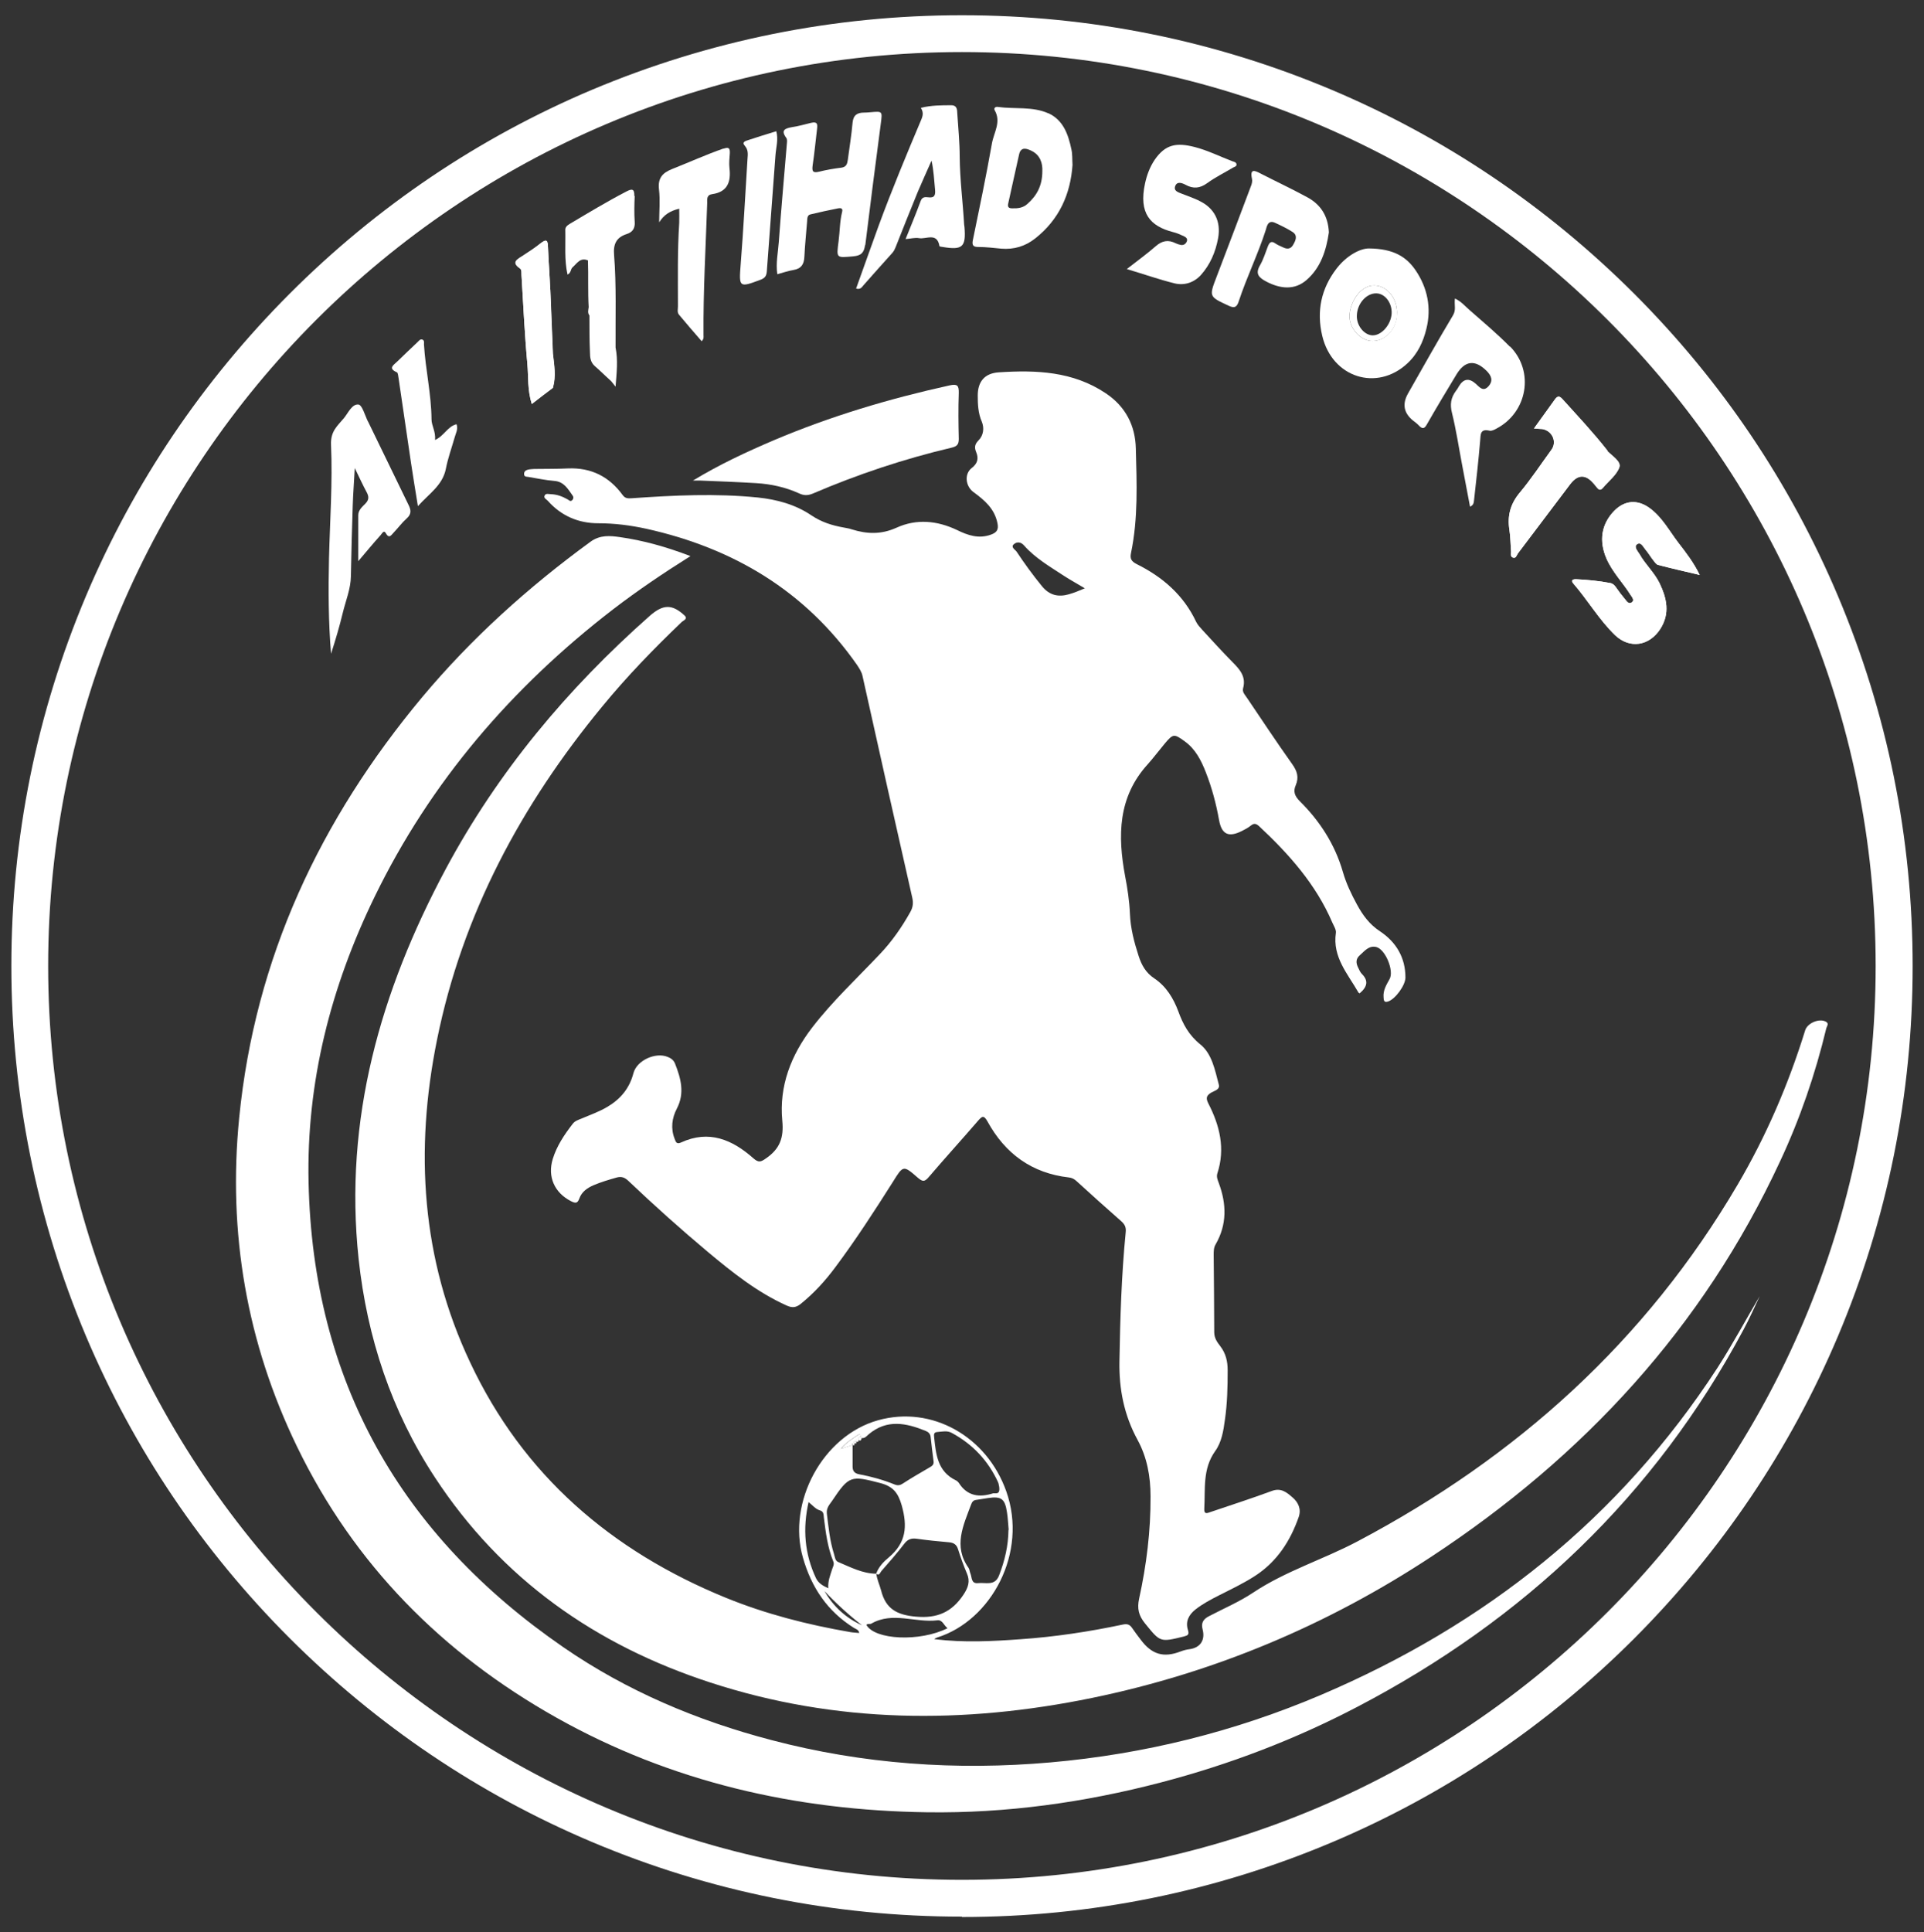 <?xml version="1.0" encoding="UTF-8"?>
<svg id="Layer_1" xmlns="http://www.w3.org/2000/svg" viewBox="0 0 1045.44 1049.76">
  <rect x="0" y="0" width="1045.44" height="1049.76" fill="#333333" stroke="none"/>
  <defs>
    <style>
      .cls-1 {
        fill: #fff;
      }
    </style>
  </defs>
  <g id="Layer_1-2" data-name="Layer_1">
    <g>
      <g>
        <path class="cls-1" d="M738.17,539.28c-5.9-10.3-14.2-19.3-12.3-32.4.3-1.7-1.1-3.8-1.9-5.6-8.9-20.8-23.6-37.3-39.9-52.5-1.8-1.6-2.9-1.5-4.6-.1-1.4,1.1-3.1,2-4.7,2.8-7.2,3.6-11,1.9-12.4-6.1-1.6-8.9-3.9-17.5-7.2-25.9-2.5-6.4-5.6-12.5-11.4-16.7-5.8-4.2-6.3-4.2-10.8,1.1-3.1,3.7-6,7.6-9.2,11.2-16.4,17.9-16.5,39.1-12.4,61,1.3,6.7,2.3,13.5,2.6,20.3.3,7.9,2.3,15.5,4.7,22.9,1.6,5,3.9,9.2,8.6,12.3,6.4,4.3,10.3,10.7,13,17.9,2.5,6.9,5.7,12.9,11.9,17.9,6.4,5.1,8,14,10.1,21.9.7,2.7-2.4,3.3-4.1,4.3-2.6,1.6-3.1,2.9-1.6,5.9,6.2,12,9.3,24.6,4.9,38-.6,2,.2,3.6.8,5.3,4.2,11.3,4.5,22.4-1.7,33.2-1.1,1.8-1.1,3.8-1.1,5.8.1,14,.3,28,.3,42,0,3.2,1.6,5.4,3.3,7.6,3,3.9,4,8.2,4,13.1,0,9-.2,18-1.5,26.9-.8,6-1.8,12.2-5.3,17-6.9,9.7-5.3,20.5-5.9,31.2-.2,3.2,1.4,2.6,3.3,1.9,11.2-3.8,22.4-7.4,33.5-11.5,4.9-1.8,8,.8,11.1,3.5,3.2,2.7,4.9,6.4,3.4,10.7-4.6,13.1-11.8,24.2-23.6,31.9-6.3,4.1-13.1,7.3-19.8,10.7-4.5,2.3-8.9,4.6-12.8,7.7-3.6,2.9-5.4,6.5-4,11,.8,2.6,0,3-2.2,3.6-13,3.2-12.8,3.1-21.1-7.1-3.4-4.2-4.4-8-3.2-13.5,4-18.2,6.3-36.8,6.2-55.5,0-10.9-1.9-21.3-7.1-30.8-7.3-13.4-10.1-27.6-9.8-42.8.4-23.3,1.1-46.6,3.4-69.9.3-2.7-.5-4.3-2.4-6-8.1-7.1-16.2-14.4-24.2-21.7-1.3-1.2-2.5-1.9-4.3-2.1-20.1-2.3-34.6-12.9-44.2-30.4-2.1-3.8-3.1-2.7-5.3-.2-8.8,10.2-17.9,20.2-26.7,30.5-2.3,2.7-3.4,2.3-5.8.3-8-7-8-6.8-13.6,2.2-10,15.8-20.1,31.4-31.3,46.4-5.5,7.4-11.6,14.1-18.8,19.9-2.6,2.1-4.7,2.2-7.6.9-16-7.2-29.5-18-42.8-29.1-14.8-12.4-29.2-25.3-43.2-38.6-2.1-2-3.9-2.6-6.6-1.8-4.2,1.2-8.3,2.4-12.3,4.1-3.5,1.5-6.5,3.6-7.8,7.3-1,2.8-2.3,2.5-4.5,1.4-9-4.6-12.9-13.3-9.9-23,2.2-7.1,6.3-13.2,10.8-19,1.2-1.6,2.9-2.1,4.6-2.8,4.9-2.1,9.9-3.8,14.5-6.6,7-4.2,11.8-10,13.9-18.1,1.8-7,12-11.6,18.6-8.9,1.8.7,3.2,1.7,4,3.6,3.2,8.1,5.4,16.1,1,24.5-2.7,5.2-3.4,10.8-1.2,16.4.6,1.5.9,3.2,3.5,2,15.2-7,27.9-1.5,39.3,8.6,2.8,2.5,4.1,2,6.9,0,7.4-5.1,9.7-11.1,8.8-20.4-1.8-18.8,4.7-35.6,16.2-50.6,11-14.3,24.2-26.6,36.6-39.7,6.6-6.9,12-14.6,16.7-23,1.5-2.6,1.8-5,1.1-8-9.1-40.1-18.1-80.2-27-120.3-.5-2.4-1.8-4.2-3.1-6.2-28.1-40.1-67.1-63.3-114.3-73.8-8.7-1.9-17.3-3-26.2-3-10.8,0-20.1-4-27.4-12.2-.7-.8-2.3-1.4-1.8-2.7.6-1.6,2.3-.9,3.5-.9,3.2.1,6.2,1.2,9,2.8.8.4,1.5,1.5,2.6.4.8-.9.7-1.9,0-2.7-2.5-3.5-4.6-7.3-9.7-7.7-4.8-.4-9.6-1.4-14.3-2.2-.9-.1-2.1,0-2.2-1.4s.8-2.2,2-2.5c1.1-.3,2.3-.3,3.4-.4,6.2-.1,12.3,0,18.5-.3,12.5-.5,22.3,4.4,29.6,14.4,1.5,2.1,3.1,1.9,5.1,1.8,22.8-1.6,45.6-2.7,68.4-.4,10.4,1.1,20.4,3.8,29.1,9.7,5.5,3.7,11.3,5.5,17.5,6.6,1.5.3,3,.5,4.4,1,8.3,2.6,16,2.9,24.4-.9,10.8-4.9,22-3.9,32.9,1.3,5.7,2.8,11.7,4.9,18.3,2.5,3.1-1.1,4.4-2.6,3.6-6.3-1.6-7.9-7.1-12.5-13.1-16.9-4.2-3.1-5-9.7-1-12.9,3.4-2.6,4-5.3,2.5-8.9-1-2.4-.7-4.2,1.3-6.2,2.8-2.8,3.2-6.8,1.8-10.2-2-4.6-2.2-9.4-2.2-14.2,0-7.3,3.5-12.1,11.5-12.6,20.2-1.3,40.2-.6,58.1,11.4,10.9,7.3,16,17.7,16.3,29.9.5,18.9,1.3,38-2.6,56.8-.7,3.2.2,4.6,3.1,6.1,14.1,7,25.5,16.9,32.3,31.4.8,1.6,2.1,3,3.3,4.3,5.4,5.9,10.8,11.8,16.4,17.5,4,4,7.5,7.9,5.8,14.2-.6,2.2,1.1,3.7,2.2,5.4,8.1,12,16.1,24.1,24.5,35.9,2.7,3.8,3.7,7.1,1.9,11.4-1.5,3.4-.6,5.9,2.2,8.7,10.9,10.8,19.1,23.5,23.4,38.4,1.8,6.3,4.6,12.1,7.7,17.8,3.1,5.7,6.7,10.7,12.5,14.5,8.7,5.8,13.8,14.2,13.8,25.1,0,4.2-5.5,11.7-9.4,13-2.4.8-2.4-.8-2.5-2.4-.3-3.7,1.6-6.7,3.3-9.8,2.5-4.5-2.3-16.2-7.3-17.4-4-.9-6.3,2.2-8.9,4.5-2.3,2-2.1,4.3-.9,6.7.6,1.2,1.1,2.5,2,3.4,3.6,3.6,3.2,6.9-1.2,10.6l-.6-.4ZM589.57,319.68c-3.8-2.3-7.7-4.4-11.4-6.8-7.6-5-15.6-9.6-21.7-16.5-1.8-2.1-4-2.1-5.6-.7-1.8,1.6.7,2.9,1.5,4,4.3,6.5,8.9,12.8,13.8,18.8,4.1,5,8.9,6,14.6,4.4,2.8-.8,5.5-1.9,8.8-3.3v.1Z"/>
        <path class="cls-1" d="M508.17,890.58c15.6,1.9,30.9,1.1,46.2,0,18.8-1.3,37.4-4.1,55.8-8,2.4-.5,3.7,0,5,1.9,1.5,2.2,3.1,4.3,4.7,6.4,6,8,12.4,9.9,21.7,6.3,1.6-.6,3.1-1,4.8-1.2,5.8-.8,8.6-4.9,7.1-10.7-1-3.7.5-5.7,3.4-7.2,8-4.2,16.5-7.8,24-12.8,17.7-11.8,38.1-18,56.8-27.9,86.5-45.7,156.6-108.8,206.4-193.6,15.6-26.5,27.7-54.6,36.8-84,1.2-4,7.7-6.7,11.3-4.7,1.8,1,.5,2.4.2,3.5-6,25-14.3,49.2-25.2,72.5-41.9,90.2-106.7,160.2-189.2,214.5-56.6,37.3-118.1,63.2-184.7,76.9-69.7,14.3-139,13.9-207.3-8.4-62.3-20.3-113.4-56.1-149.7-111.5-23.6-36-36.8-75.9-41.4-118.6-8.1-75.9,11.9-145.5,47.2-211.6,28.3-52.9,66.2-98.2,111-137.8,7.2-6.3,12.1-6.5,18.9-.2,2,1.9-.7,2.7-1.6,3.6-15.2,14.5-29.8,29.6-43.1,45.8-44,53.4-76,112.8-89.8,181.1-12.2,60.2-8.5,119.2,18,175.3,28.8,61.3,76.7,102.4,138.8,127.8,21.8,8.9,44.5,14.7,67.7,18.7,1.6.3,3.2.3,4.9.5-.3-1.9-1.8-2.1-2.9-2.8-14.4-9-23.1-22-27.7-38.2-8.6-30,10.7-66.2,40.9-74.6,29.1-8.1,59,8.7,69.6,38.6,11.9,33.4-8.2,70.2-37.4,79.4-.6.2-1.1.5-1.7.8l.5.2ZM468.27,781.18c-1,0-.1-3-2.4-1.4-3,2.1-6.2,3.9-9,7.3,2.6-.8,4.5-1.4,6.4-2v11.6c0,2.5,1,3.8,3.7,4.3,6.5,1.2,12.9,3,19.1,5.5,1.8.7,3,.5,4.5-.5,4.6-3,9.3-5.7,14.1-8.5,1.5-.9,2.9-1.5,2.6-3.6-.6-4.4-1.1-8.9-1.6-13.3-.2-1.6-1.2-2.6-2.7-3.2-10.6-4.3-21-6.5-30.9,1.8-1.1.9-2,2.3-3.8,2.1v-.1ZM476.17,855.08c.4,3.1,1.8,6,2.6,9,2.5,10,8.6,13.3,18.8,14.2,11.8,1.1,19.7-2.5,26-12,2.5-3.8,3.7-7.2,1.8-11.5-1.8-4.3-3.4-8.6-4.8-13.1-.8-2.6-2.4-3.6-5.1-3.8-5.8-.5-11.6-1.1-17.3-1.9-2.9-.4-4.9.2-6.8,2.7-3.9,5.1-8.2,10-12.5,14.9-.7.8-1,2.7-2.8,1.4,1.3-3.7,4.1-6.6,6.9-8.9,9.4-7.9,10.2-16.8,7-28.2-2-7-4.8-10.4-11.8-12.2-15.8-4.1-16.8-4.1-26.1,9.8-1.4,2-3.1,3.8-2.8,6.7.9,7.4,1.6,14.9,3.9,22.1.5,1.6.6,3.6,2.2,4.3,6.7,2.8,13.2,6.3,20.7,6.4l.1.1ZM548.07,831.08c-.3-3.1-.4-6.3-.9-9.4-1.1-7.4-3-8.9-10.4-7.8-2.1.3-4.2.7-6.4,1-1.5.2-2.2,1.1-2.7,2.5-4.2,11.3-9.8,22.6-1.4,34.4.6.9.6,2.2,1.1,3.3.8,2.1.3,5.4,4.1,5,4.1-.5,9.1,1.8,11.4-4.2,3.1-8,5-16.1,5.1-24.7l.1-.1ZM542.77,807.18c0,.2,0-1-.5-2-5.4-11.7-13.8-20.6-25.1-26.7-2.5-1.4-5.2-.7-7.8-.5-1.8.1-2,1.1-1.8,2.7,1,9.4,1.8,18.8,11.9,23.6.6.3,1.1.8,1.5,1.3,4.6,7.3,11.2,8.1,18.7,5.7h1c2,.2,2.7-.8,2.2-4l-.1-.1ZM439.37,815.98c-3.3,14.5-2.2,28.2,4,41.4,1.3,2.7,3.6,4.1,6.7,5.5-.3-4,1.1-7.1,2.1-10.4.4-1.3,1.3-2.5.6-4.2-3.1-7.6-4.1-15.7-5.1-23.7-.2-1.6,0-3.4-2.1-4-2.5-.7-4-2.8-6.2-4.5v-.1ZM514.87,884.58c-2.1-1.6-2.7-4.6-5.5-4.3-11.9,1.5-24.3-4.9-35.9,1.8-.8.5-2-.2-2.7.7,4.6,8.2,29.1,9.3,44.1,1.8ZM468.37,882.98c-7.3-5.7-14.1-11.9-20.4-18.6,4.8,8.4,11.7,14.7,20.4,18.6Z"/>
        <path class="cls-1" d="M375.07,302.18c-14.8,9.3-28.7,18.7-42,28.9-54.9,42.3-99.1,93.6-129.5,156.1-23.8,48.9-37.1,100.6-35.9,155.1,2.3,108,50,191.7,138.4,252.6,34.5,23.8,72.7,39.9,113.2,50.5,49.8,13.1,100.4,16.6,151.6,12.1,51-4.5,100-16.7,147-36.7,89.1-38,162.1-95.8,215.3-177.6,8.2-12.7,15.3-26,23-39-2.9,6.1-5.6,12.3-8.8,18.2-48.3,90.4-119.3,157.6-209.8,204.9-34,17.8-69.7,31.4-106.8,41.1-41.6,10.9-84,16.8-127,16.2-71.1-1-138.9-16.3-201.4-51.4-61.9-34.8-109.9-83.1-141-147.3-27.3-56.4-37.6-116.1-31.4-178.6,8.6-86.9,44-162.1,99.5-228.6,26.8-32,57.6-59.7,91.3-84.3,5.3-3.9,10.8-3.3,15.9-2.6,12.8,1.8,25.3,5.3,38.4,10.3v.1Z"/>
        <path class="cls-1" d="M376.37,261.18c14.3-8.7,29.1-15.6,44.1-22,30.9-13.1,62.8-22.6,95.5-29.8,4.2-.9,5.1,0,5,4.1-.3,8.3-.2,16.7,0,25,0,2.9-.9,4-3.8,4.7-25.9,6.1-51.1,14.5-75.6,25-2.7,1.1-4.8,1.1-7.5-.2-7.3-3.3-15.1-5-23.1-5.5-10.1-.6-20.3-1-30.4-1.4h-4.2v.1Z"/>
        <path class="cls-1" d="M923.57,312.38c-3.3-6.8-7.5-12.2-11.6-17.5-4.9-6.4-8.7-13.7-15.4-18.7s-13.8-4.5-19.6,1.5c-6.9,7.2-8.2,16.2-4.1,25.7,3.2,7.4,8.9,13.1,13.1,19.8.7,1.1,2.3,2.8.8,4-1.8,1.4-2.9-.6-3.9-1.8-1.7-2-3.3-4.1-4.8-6.3-.8-1.1-1.6-2-3-2.3-6.2-1.2-12.5-1.8-18.8-2.1-1.8,0-2.8.7-1.4,2.3,7.9,9.1,14,19.7,22.7,28.1,8,7.6,18.6,5.9,24.6-3.4,5.4-8.5,3.5-16.7-.5-25-2.9-5.8-7.8-10.2-10.9-15.8-.9-1.6-3.1-3.8-1.2-5.2,2.1-1.5,3.3,1.4,4.5,2.8,1.6,1.9,2.9,4.1,4.4,6,.7.9,1.5,2.1,2.4,2.4,7.3,1.9,14.7,3.6,22.8,5.5h-.1Z"/>
        <path class="cls-1" d="M833.57,232.78c2.2.2,3.3.2,4.4.3,5.5.9,8.2,7,5,11.3-5.7,7.8-11,15.9-17.2,23.3-5.1,6.1-6.8,12.6-5.6,20.2.6,3.9.6,8,.9,11.9,0,1.1-.4,2.6.9,3.1,1.8.7,2.1-1.2,2.8-2.2,9.5-12.5,18.9-25.1,28.4-37.6q6.2-8.1,12.7-.4c.6.8,1.3,1.5,1.9,2.3,1.1,1.5,2.1,1.3,3.2,0,3.1-3.7,7.5-7,8.9-11.2,1-3-3.8-6-6.4-8.6-.1-.1,0-.3-.2-.5-7.6-9.7-16-18.6-24.3-27.8-1.7-1.9-2.7-1.9-4.2.2-3.5,5-7.2,9.9-11.3,15.7h.1Z"/>
        <path class="cls-1" d="M300.37,210.48c1.8-6.1.7-12.3,0-18.5-.5-11.6-.9-23.2-1.4-34.8-.3-7.6-.9-15.2-1.2-22.9-.1-3.4-.6-4.8-4-2.1-3.2,2.6-6.7,4.8-10.2,7.1-2.9,1.8-5.6,3.4-1.1,6.5,1.2.8.8,2.5.9,3.8,1,16.1,1.7,32.1,3.2,48.2.6,7,0,14.2,2.4,21.7,4-3.1,7.7-6,11.5-8.8l-.1-.2Z"/>
        <path class="cls-1" d="M740.27,59.38c-.3.4-.7.6-1.2.2-.2-.2-.3-.5-.5-.8.4,0,.9-.1,1.3,0,.1,0,.2.4.3.7l.1-.1Z"/>
        <path class="cls-1" d="M463.37,785.08c-1.9.6-3.8,1.2-6.4,2,2.8-3.4,6-5.2,9-7.3,2.3-1.6,1.3,1.4,2.4,1.4v-.1c-1.4-1-1.8-.2-2.1,1h.1c-.8,0-1.4,0-1.1,1.1v-.1c-.9-.2-1.5,0-1.1,1.1h0c-1.1-.3-1.4,0-1.1,1.1h.1l.2-.2Z"/>
        <g>
          <path class="cls-1" d="M470.17,133.18c2.7-21.9,5.5-43.9,8.4-65.8.9-7,1.1-7-5.6-6.4-1.2.1-2.3.2-3.5.2-3.6,0-5.8,1.3-6.2,5.4-.6,6.8-1.7,13.5-2.6,20.3-.3,2-.7,3.8-3.4,4.2-4.1.5-8.2,1.2-12.2,2.2-3.6.9-3.9-.4-3.5-3.5,1-6.6,1.6-13.2,2.4-19.8.3-2.5.2-4.1-3.4-3.2-3.4.8-6.7,1.8-10.2,2.3-4,.7-6.2,1.7-3.1,5.9.5.7.4,1.9.3,2.9-1.5,17.9-3.1,35.7-4.4,53.6-.4,5.7-1.7,11.5-.8,17.5,3-.8,5.8-1.8,8.8-2.3,4.2-.7,5.7-3.1,5.9-7.1.3-6.5,1-12.9,1.5-19.4.1-1.4,0-3.3,1.8-3.7,5-1.2,10-2.3,15.1-3.3,1.2-.2,2.7-.2,2.1,2-1.3,5.2-1.2,10.5-1.9,15.8-1.2,9.4-1.4,9.1,7.9,8.3,4.4-.4,5.9-2,6.5-6.2l.1.1Z"/>
          <path class="cls-1" d="M569.67,61.58c-8.7-3.9-18.4-2.2-27.6-3.5-1.2-.2-2.2.7-1.6,1.8,3.7,6.4-.5,12.2-1.5,18.1-3.1,17.6-6.8,35.2-10.4,52.7-.5,2.7.4,3.5,3,3.5,4.1,0,8.3.5,12.4.9,7,.6,13.2-1.3,18.6-5.6,13-10.3,19.1-24,20.2-39.9-.2-3.1,0-5.8-.6-8.4-1.7-8.1-4.4-16-12.6-19.7l.1.1ZM566.37,92.98c0,7.9-3,13.3-8.1,17.8-2.4,2.2-5.3,2.5-8.3,2.4-2,0-2.6-.8-2.1-2.8,2-8.9,3.9-17.8,5.9-26.6,1-4.3,4.3-3,6.6-1.9,4.9,2.3,6.2,6.9,6,11.1h0Z"/>
          <path class="cls-1" d="M523.87,121.88c-.7-12.2-2.3-24.4-2.4-36.7,0-7.8-.8-15.6-1.3-23.4-.1-2,0-4.6-3.3-4.6-5.4,0-10.8,0-16.5,1.4,1.4,2.3,1.2,4,.3,6.2-8.1,19.2-16.1,38.4-23.3,58-4.1,11.3-8.1,22.6-12.2,34,2.5.7,3.2-.9,4.1-1.9,5.2-5.8,10.3-11.7,15.6-17.5.8-.9,1.3-1.9,1.7-2.9,4-10.1,8-20.2,12.1-30.2,2.4-5.7,5-11.3,7.5-17,1.2,5.4,1.4,10.6,1.9,15.6.3,3.1-.2,4.8-3.8,4.3-1.6-.2-3.2-.2-4,2-2.5,6.8-5.3,13.5-8.2,20.7,2.8-.2,5.1-.9,7.3-.5,3.9.7,9.8-3.3,11.1,4.3,0,.3,1.2.4,1.8.5,10.7,1.8,12.7,0,11.8-10.8,0-.5-.2-1-.2-1.5Z"/>
          <path class="cls-1" d="M393.17,80.68c-9.5,3.3-18.7,7.5-28.1,11.2-5.2,2.1-7.7,5-7,11,.7,5.9.1,11.9.1,17.9,2.6-4.1,5.9-6.2,10.9-7.4,0,2.8.1,5.3,0,7.7-1,15.1-.7,30.3-.7,45.4,0,1.5-.5,3.1.5,4.4,4.1,4.9,8.2,9.7,12.4,14.5,1.3-1.3,1-2.3,1-3.2-.2-24,1.2-47.9,2-71.8,0-2.1-.4-4.5,2.7-4.9,8.4-1.2,10.3-6.7,9.4-14.2-.3-2.6,0-5.3.2-8,.1-2.6-.4-3.6-3.4-2.5v-.1Z"/>
          <path class="cls-1" d="M421.87,71.28c-5.1,1.6-10.2,3.1-15.2,4.8-1.4.5-3.9,1-1.9,3.2,1.9,2.2,1.6,4.6,1.4,7.1-1.2,19.1-2.2,38.2-3.7,57.2-1,12.6-.9,12.8,10.8,8.4,2.4-.9,3.2-2.1,3.4-4.6,1.5-21,3.2-42.1,4.7-63.1.3-4.2,1.7-8.5.4-13.1l.1.1Z"/>
          <path class="cls-1" d="M820.47,188.38c-6.9-7-14.4-13.3-21.8-19.8-2.5-2.1-4.6-4.8-8.1-6.4-.5,3.5.8,6.1-1.1,9.2-8.4,14-16.3,28.2-24.4,42.4q-4.8,8.5,2.6,14.6c1.2.9,2.4,1.8,3.4,2.9,1.9,2,3,1.6,4.3-.8,5.2-9.1,10.6-18.1,16-27q6.9-11.4,16.4-2c2.6,2.6,3.7,5.3,1.1,8.3-2.9,3.3-4.9.6-7-1.3-3.6-3.2-6.63-2.77-9.1,1.3-.5.9-1,1.8-1.6,2.5-2.8,3.7-3.4,7.4-2.2,12.1,2.3,9.3,3.7,18.8,5.5,28.2,1.4,7.5,2.8,15,4.3,22.7,2.2-1,2-2.5,2.2-3.7,1.2-10.7,2.4-21.4,3.3-32.1.3-3.4-.1-6.7,5.1-5.5,1.1.3,2.6-.5,3.7-1.1,16.9-8.8,20.8-31.1,7.5-44.6l-.1.1Z"/>
          <path class="cls-1" d="M775.07,178.58c2.8-11.3.6-22.3-6-31.9-4.9-7.1-11.8-11.6-25.3-11.7-4.7,0-12,3.8-17.5,10.9-8.4,10.9-11,23.2-7.8,36.6,5.4,22.7,29.7,30.4,46.3,14.9,5.6-5.2,8.6-11.8,10.3-18.8ZM745.77,185.28c-6.5,0-13-7.1-12.5-14.3.6-7.5,6.2-16.1,13.6-15.9,6.8.2,12.3,6.9,12.2,15,0,8.4-6.2,15.2-13.4,15.2h.1Z"/>
          <path class="cls-1" d="M710.17,107.08c-8.3-4.5-16.8-8.5-25.2-12.8-3.2-1.7-5.9-2.8-4.7,2.8.3,1.2,0,2.7-.5,3.9-6.2,16.4-12.3,32.7-18.6,49.1-4.3,11.2-4.3,11,6.4,16,3.5,1.7,4.6.5,5.6-2.6,4.3-13,10.4-25.4,14.6-38.5.5-1.5,1-5.7,4.9-4,3.3,1.5,6.6,3.1,9.6,5s1.8,4.6.4,7c-1.3,2.4-3.3,2.5-5.5,1.4-1.3-.6-2.8-1.2-4-2-2.4-1.8-3.4-.7-4.3,1.6-1.3,3.4-2.4,7-4.2,10.1-2.8,4.8-.6,6.8,3.6,9,7.6,3.9,15.2,4.6,21.6-.9,7.9-6.8,10.8-16.4,12.2-25.9-.4-9.1-4.6-15.3-11.9-19.2h0Z"/>
          <path class="cls-1" d="M651.47,108.98c-3-1.4-6.1-2.5-9.2-3.7-2-.8-4.7-1.5-3.7-4.2s3.7-1.7,5.6-.7c4.2,2.3,7.8,2,11.8-.9,4.4-3.2,9.3-5.6,14-8.4.8-.5,2.1-.6,1.9-1.9-.2-1.1-1.4-1.3-2.3-1.6-6.8-2.6-13.4-5.9-20.4-7.7-9.8-2.5-15.9-1.6-21.8,7-2.6,3.9-4.2,8.2-5.2,12.8-3.5,16.2,2.8,23.2,15.2,26.4,2.1.5,4.1,1.4,6,2.3,1,.5,2.1,1.3,1.5,2.8-.6,1.4-1.7,2.1-3.2,1.9-1-.2-1.9-.5-2.8-.9-4.1-2.1-7.5-1.4-10.9,1.6-4.7,4.1-9.8,7.8-15.7,12.4,9.4,2.8,17.6,5.7,26.1,7.8,5.2,1.2,10.3-.4,14.1-4.5,5.1-5.7,8-12.5,9.4-20,1.7-9.2-2-16.5-10.3-20.4l-.1-.1Z"/>
          <path class="cls-1" d="M199.87,228.88c-1.6-3.3-3.1-8.9-5.1-9.1-3.5-.4-5.6,4.6-7.9,7.4-3.4,4.1-7.3,7-7,14.4.9,20.6-.6,41.3-1.1,61.9-.4,17.2-.3,34.4,1.1,51.7,2.4-7.4,4.6-14.8,6.4-22.3,1.6-6.6,4.3-12.9,4.4-19.9.2-12.8.6-25.6,1-38.4.2-6.3.7-12.7,1.1-20.3,2.5,5.2,4.4,9.3,6.5,13.2,1.3,2.4,1.2,4.2-.8,6.2-1.7,1.7-3.8,3.5-3.8,6.2v25c4.5-5.3,8.2-9.8,12.1-14.1.7-.8,1.8-3,2.8-1.2,1.9,3.4,3,1.1,4.3-.2,2.4-2.5,4.5-5.4,7.1-7.7,2.7-2.4,2.4-4.6,1-7.4-7.4-15.1-14.6-30.2-22-45.3l-.1-.1Z"/>
          <path class="cls-1" d="M236.37,238.98c.5-4.4-1.9-7.7-1.9-11.2-.1-13.7-3.3-27.1-4.1-40.7,0-.9.3-2.2-.9-2.6-1.1-.4-1.8.6-2.5,1.3-3.7,3.5-7.5,7.1-11.2,10.7-1.8,1.8-5.2,3.6-.1,5.8.6.3.7,2.1.9,3.2,2.3,15.4,4.5,30.9,6.8,46.3,1.1,7.3,2.3,14.6,3.7,23.2,6.2-6.9,13.4-11.3,15.2-20.3,1.1-5.7,3.1-11.2,4.7-16.8.6-2.4,2.1-4.6,1.1-7.4-4.8,1.1-6.7,6.3-11.6,8.5h-.1Z"/>
          <path class="cls-1" d="M890.67,300.88c-.9-1.6-3.1-3.8-1.2-5.2,2.1-1.5,3.3,1.4,4.5,2.8,1.6,1.9,2.9,4.1,4.4,6,.7.9,1.5,2.1,2.4,2.4,7.3,1.9,14.7,3.6,22.8,5.5-3.3-6.8-7.5-12.2-11.6-17.5-4.9-6.4-8.7-13.7-15.4-18.7s-13.8-4.5-19.6,1.5c-6.9,7.2-8.2,16.2-4.1,25.7,3.2,7.4,8.9,13.1,13.1,19.8.7,1.1,2.3,2.8.8,4-1.8,1.4-2.9-.6-3.9-1.8-1.7-2-3.3-4.1-4.8-6.3-.8-1.1-1.6-2-3-2.3-6.2-1.2-12.5-1.8-18.8-2.1-1.8,0-2.8.7-1.4,2.3,7.9,9.1,14,19.7,22.7,28.1,8,7.6,18.6,5.9,24.6-3.4,5.4-8.5,3.5-16.7-.5-25-2.9-5.8-7.8-10.2-10.9-15.8h-.1Z"/>
          <path class="cls-1" d="M865.97,262.68c.6.8,1.3,1.5,1.9,2.3,1.1,1.5,2.1,1.3,3.2,0,3.1-3.7,7.5-7,8.9-11.2,1-3-3.8-6-6.4-8.6-.1-.1,0-.3-.2-.5-7.6-9.7-16-18.6-24.3-27.8-1.7-1.9-2.7-1.9-4.2.2-3.5,5-7.2,9.9-11.3,15.7,2.2.2,3.3.2,4.4.3,5.5.9,8.2,7,5,11.3-5.7,7.8-11,15.9-17.2,23.3-5.1,6.1-6.8,12.6-5.6,20.2.6,3.9.6,8,.9,11.9,0,1.1-.4,2.6.9,3.1,1.8.7,2.1-1.2,2.8-2.2,9.5-12.5,18.9-25.1,28.4-37.6q6.2-8.1,12.7-.4h.1Z"/>
          <path class="cls-1" d="M344.67,106.48c.1-3.9-1.2-4.1-4.4-2.4-10.4,5.4-20.5,11.5-30.6,17.5-1.3.8-2.6,1.7-2.5,3.4.2,8-.6,16.1,1.2,24.2,2-.9,1.6-2.9,2.7-3.9,2.4-2.1,4.2-5.6,8.4-3.8.3,8.5-.1,16.9.4,25.4-.2,1.6-.7,3.1.4,4.5,0,6.7,0,13.5.3,20.2,0,2.6.3,5.2,2.5,7.2,3.1,2.7,6,5.6,9.1,8.4.8,1,1.5,1.9,2.3,2.9.6-7.5,1.4-14.4,0-21.3-.1-16.8.5-33.6-.8-50.3-.5-5.8,1.2-9.5,6.8-11.3,3.2-1,4.7-3.1,4.4-6.7-.3-4.6-.2-9.3,0-14h-.2Z"/>
          <path class="cls-1" d="M298.97,157.18c-.3-7.6-.9-15.2-1.2-22.9-.1-3.4-.6-4.8-4-2.1-3.2,2.6-6.7,4.8-10.2,7.1-2.9,1.8-5.6,3.4-1.1,6.5,1.2.8.8,2.5.9,3.8,1,16.1,1.7,32.1,3.2,48.2.6,7,0,14.2,2.4,21.7,4-3.1,7.7-6,11.5-8.8,1.8-6.1.7-12.3,0-18.5-.5-11.6-.9-23.2-1.4-34.8l-.1-.2Z"/>
        </g>
        <path class="cls-1" d="M466.17,782.08c.3-1.2.8-2,2.1-1-.3,1.2-.6,2.3-2.1,1Z"/>
        <path class="cls-1" d="M465.17,783.08c-.4-1.1.3-1.1,1.1-1.1,0,.4.6.7,0,1.2-.5.5-.8,0-1.2,0l.1-.1Z"/>
        <path class="cls-1" d="M463.17,785.08c-.3-1.1,0-1.4,1.1-1.1v1.2h-1.2l.1-.1Z"/>
        <path class="cls-1" d="M464.17,784.08c-.4-1.1.2-1.3,1.1-1.1v1.2h-1.2l.1-.1Z"/>
        <path class="cls-1" d="M759.17,170.08c0,8.4-6.2,15.2-13.4,15.2-6.5,0-13-7.1-12.5-14.3.6-7.5,6.2-16.1,13.6-15.9,6.8.2,12.3,6.9,12.2,15h.1ZM737.27,171.48c-.2,5.3,3.8,10.4,8.3,10.7,4.9.3,10.2-5.6,10.6-11.8.3-5.7-3.5-10.9-8.3-11-5.4-.1-10.4,5.5-10.6,12v.1Z"/>
      </g>
      <path class="cls-1" d="M522.67,1041.28c-69.7,0-137.4-13.7-201.1-40.6-61.5-26-116.7-63.3-164.2-110.7-47.4-47.4-84.7-102.7-110.7-164.2-26.8-63.6-40.5-131.3-40.5-201s13.7-137.4,40.6-201.1c26-61.5,63.3-116.7,110.7-164.2,47.4-47.4,102.7-84.7,164.2-110.7,63.7-26.8,131.3-40.5,201-40.5s137.4,13.7,201.1,40.6c61.5,26,116.7,63.3,164.2,110.7,47.4,47.4,84.7,102.7,110.7,164.2,26.9,63.7,40.6,131.3,40.6,201.1s-13.7,137.4-40.6,201.1c-26,61.5-63.3,116.7-110.7,164.2-47.4,47.4-102.7,84.7-164.2,110.7-63.7,26.9-131.3,40.6-201.1,40.6v-.2ZM522.67,28.28C248.87,28.28,26.17,250.98,26.17,524.78s222.7,496.5,496.5,496.5,496.5-222.7,496.5-496.5S796.47,28.28,522.67,28.28Z"/>
    </g>
  </g>
</svg>